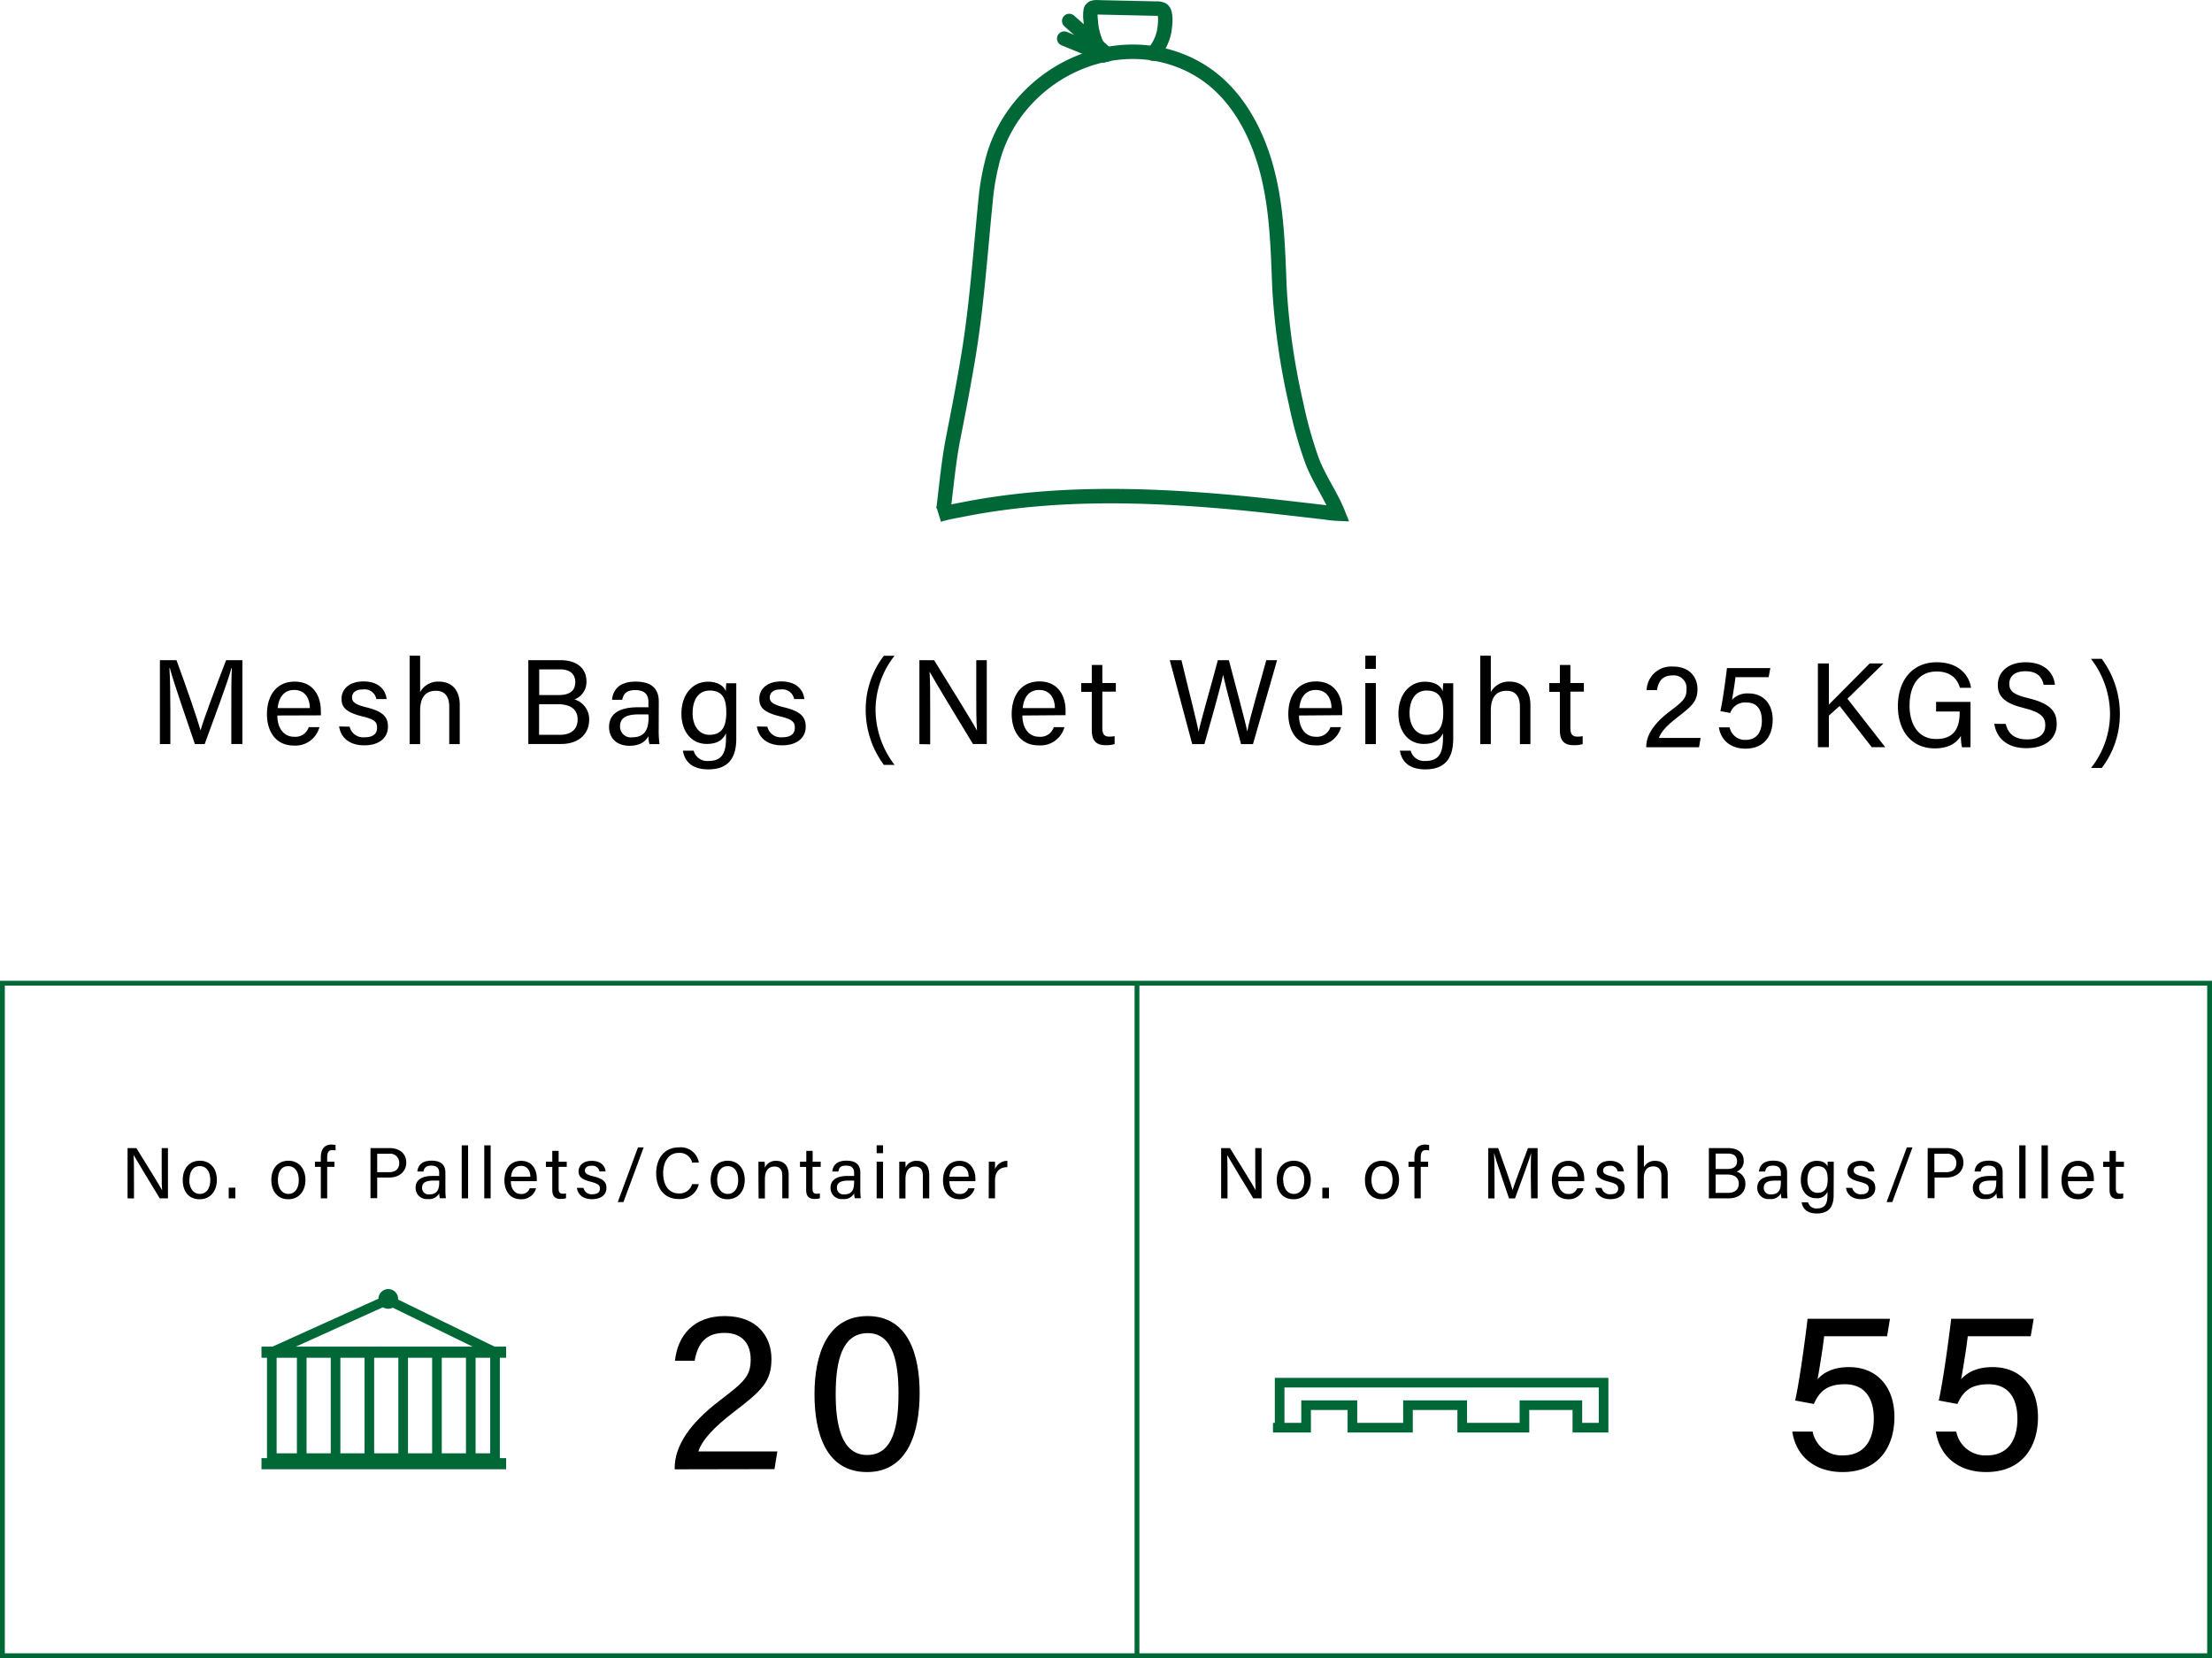 <svg xmlns="http://www.w3.org/2000/svg" viewBox="0 0 459 344.1"><defs><style>.cls-1,.cls-2,.cls-4{fill:none;stroke:#006837;stroke-miterlimit:10;}.cls-2{stroke-width:2px;}.cls-3{fill:#006837;}.cls-4{stroke-linecap:round;stroke-width:3px;}</style></defs><title>55</title><g id="Layer_2" data-name="Layer 2"><g id="Layer_1-2" data-name="Layer 1"><path d="M48,147c0-3.23,0-6.51.11-8.34h-.09c-.74,2.82-3.56,10.28-5.55,15.75H40.44c-1.51-4.45-4.42-12.81-5.2-15.78h-.08c.14,2,.19,5.87.19,8.85v6.93H33.18V137h3.44c2,5.4,4.39,12.36,5,14.58h0c.41-1.68,3.26-9.32,5.3-14.58H50.3v17.39H48Z"></path><path d="M57.55,148.48c0,2.58,1.31,4.41,3.46,4.41a2.91,2.91,0,0,0,3.06-2h2.21A5.14,5.14,0,0,1,61,154.72c-4,0-5.61-3.23-5.61-6.5,0-3.77,1.89-6.77,5.75-6.77,4.09,0,5.43,3.28,5.43,6a8.79,8.79,0,0,1,0,1Zm6.74-1.54c0-2.08-1.07-3.76-3.23-3.76s-3.21,1.55-3.44,3.76Z"></path><path d="M72.55,150.8a2.88,2.88,0,0,0,3.11,2.2c1.86,0,2.59-.8,2.59-2s-.58-1.73-3-2.32c-3.62-.88-4.38-2-4.38-3.71s1.32-3.56,4.58-3.56,4.6,1.89,4.77,3.66H78.1a2.48,2.48,0,0,0-2.75-2c-1.77,0-2.3.85-2.3,1.68s.52,1.42,2.84,2c3.85.92,4.61,2.2,4.61,4.08,0,2.22-1.76,3.84-4.91,3.84s-4.89-1.66-5.22-3.92Z"></path><path d="M87.18,136.07v7.55a4.24,4.24,0,0,1,3.95-2.17c2,0,4.27,1.11,4.27,4.88v8.09H93.22V146.7c0-2.16-.91-3.35-2.76-3.35-2.27,0-3.28,1.5-3.28,4.15v6.92H85V136.07Z"></path><path d="M109.63,137h6.67c3.68,0,5.39,1.94,5.39,4.35a3.83,3.83,0,0,1-2.49,3.79,4.29,4.29,0,0,1,3.06,4.16c0,3.28-2.5,5.09-5.79,5.09h-6.84Zm6.23,7.24c2.52,0,3.51-1,3.51-2.69s-1.11-2.64-3.15-2.64h-4.33v5.33Zm-4,8.25h4.3c2.18,0,3.7-1,3.7-3.19,0-1.89-1.21-3.16-4.14-3.16h-3.86Z"></path><path d="M136.68,151.66a20.57,20.57,0,0,0,.17,2.76h-2.09a6.75,6.75,0,0,1-.21-1.66c-.44.85-1.45,2-3.91,2-3,0-4.26-1.94-4.26-3.87,0-2.83,2.22-4.12,6-4.12h2.17v-1.08c0-1.12-.36-2.48-2.73-2.48-2.12,0-2.48,1.05-2.71,2H127c.16-1.75,1.24-3.77,4.89-3.76,3.09,0,4.81,1.27,4.81,4.15Zm-2.14-3.41h-2c-2.53,0-3.88.69-3.88,2.48a2.23,2.23,0,0,0,2.47,2.28c3,0,3.46-2.06,3.46-4.36Z"></path><path d="M152.78,153.28c0,4.06-1.68,6.38-5.82,6.38-3.84,0-5-2.16-5.25-3.88h2.23a2.9,2.9,0,0,0,3.12,2.13c2.88,0,3.59-1.83,3.59-4.75v-1c-.67,1.42-1.84,2.22-4,2.22-3.12,0-5.25-2.54-5.25-6.26,0-4.13,2.41-6.65,5.48-6.65,2.41,0,3.44,1.14,3.73,2,0-.58.08-1.42.1-1.68h2.07c0,.73,0,2.44,0,3.66ZM143.72,148c0,2.67,1.39,4.49,3.46,4.49,2.73,0,3.53-1.84,3.53-4.65s-.75-4.54-3.46-4.54C144.91,143.31,143.72,145.27,143.72,148Z"></path><path d="M159.23,150.8a2.87,2.87,0,0,0,3.1,2.2c1.86,0,2.6-.8,2.6-2s-.59-1.73-3-2.32c-3.62-.88-4.37-2-4.37-3.71s1.31-3.56,4.57-3.56,4.61,1.89,4.77,3.66h-2.11a2.49,2.49,0,0,0-2.75-2c-1.78,0-2.31.85-2.31,1.68s.52,1.42,2.85,2c3.84.92,4.61,2.2,4.61,4.08,0,2.22-1.76,3.84-4.92,3.84s-4.89-1.66-5.21-3.92Z"></path><path d="M185.63,136.08a18.19,18.19,0,0,0-3.95,11.18,18.9,18.9,0,0,0,3.95,11.47h-2.22a19.12,19.12,0,0,1-3.77-11.49,18.26,18.26,0,0,1,3.77-11.16Z"></path><path d="M190.78,154.42V137h3.05c2.5,4.07,7.92,12.72,8.9,14.61h0c-.17-2.23-.15-5-.15-7.82V137h2.18v17.39h-2.87c-2.3-3.77-7.95-13.08-9-15h0c.13,2,.13,4.93.13,8.07v7Z"></path><path d="M212.15,148.48c0,2.58,1.31,4.41,3.46,4.41a2.91,2.91,0,0,0,3.06-2h2.21a5.15,5.15,0,0,1-5.34,3.79c-4,0-5.61-3.23-5.61-6.5,0-3.77,1.9-6.77,5.76-6.77,4.08,0,5.42,3.28,5.42,6,0,.39,0,.71,0,1Zm6.74-1.54c0-2.08-1.07-3.76-3.24-3.76s-3.21,1.55-3.43,3.76Z"></path><path d="M224.36,141.75h2.19V138h2.19v3.74h2.8v1.79h-2.8V151c0,1.23.3,1.86,1.45,1.86a4.79,4.79,0,0,0,1.1-.1v1.65a5.91,5.91,0,0,1-1.89.23c-2,0-2.85-1-2.85-3.13v-7.93h-2.19Z"></path><path d="M247.39,154.42,242.73,137h2.43c1.35,5.7,3.23,12.89,3.55,14.88h0c.45-2.24,2.84-10.44,4-14.88H255c1,3.89,3.42,12.72,3.81,14.79h0c.56-3,3-11.21,3.95-14.79H265L260,154.42h-2.48c-1.06-4-3.29-12.29-3.72-14.37h0c-.52,2.59-2.76,10.38-3.88,14.37Z"></path><path d="M269.55,148.48c0,2.58,1.31,4.41,3.46,4.41a2.92,2.92,0,0,0,3.06-2h2.2a5.13,5.13,0,0,1-5.33,3.79c-4,0-5.61-3.23-5.61-6.5,0-3.77,1.9-6.77,5.75-6.77,4.09,0,5.43,3.28,5.43,6,0,.39,0,.71,0,1Zm6.74-1.54c0-2.08-1.07-3.76-3.24-3.76s-3.21,1.55-3.43,3.76Z"></path><path d="M283.31,136.07h2.19v2.74h-2.19Zm0,5.68h2.19v12.67h-2.19Z"></path><path d="M301.55,153.28c0,4.06-1.68,6.38-5.81,6.38-3.84,0-5-2.16-5.25-3.88h2.23a2.89,2.89,0,0,0,3.11,2.13c2.88,0,3.59-1.83,3.59-4.75v-1c-.67,1.42-1.83,2.22-4,2.22-3.12,0-5.24-2.54-5.24-6.26,0-4.13,2.41-6.65,5.47-6.65,2.42,0,3.45,1.14,3.73,2,0-.58.08-1.42.1-1.68h2.07c0,.73,0,2.44,0,3.66ZM292.49,148c0,2.67,1.39,4.49,3.46,4.49,2.73,0,3.53-1.84,3.53-4.65s-.75-4.54-3.46-4.54C293.68,143.31,292.49,145.27,292.49,148Z"></path><path d="M309.35,136.07v7.55a4.24,4.24,0,0,1,3.95-2.17c2,0,4.27,1.11,4.27,4.88v8.09h-2.18V146.7c0-2.16-.91-3.35-2.75-3.35-2.28,0-3.29,1.5-3.29,4.15v6.92h-2.19V136.07Z"></path><path d="M321.48,141.75h2.2V138h2.18v3.74h2.8v1.79h-2.8V151c0,1.23.3,1.86,1.45,1.86a4.74,4.74,0,0,0,1.1-.1v1.65a5.91,5.91,0,0,1-1.89.23c-2,0-2.84-1-2.84-3.13v-7.93h-2.2Z"></path><path d="M341.61,155.07v-.14c0-2.37,1.57-4.84,5-7.4,2.63-2,3.35-2.65,3.35-4.47a2.63,2.63,0,0,0-2.85-2.9c-2,0-2.93,1-3.28,3.05h-2.15a5.09,5.09,0,0,1,5.43-4.89c3.68,0,5.12,2.38,5.12,4.68,0,2.49-1.06,3.46-4.1,5.81-2.26,1.75-3.47,3.07-3.89,4.33h8.64l-.32,1.93Z"></path><path d="M367,140.53h-6.88c-.15,1.32-.56,3.81-.73,4.69a4.4,4.4,0,0,1,3.45-1.32c3,0,5,2.09,5,5.46,0,3.21-1.68,6-5.66,6-2.94,0-5.07-1.63-5.5-4.42h2.23a3.23,3.23,0,0,0,3.34,2.6c2.24,0,3.34-1.59,3.34-4,0-2.12-.88-3.75-3.16-3.75a3.21,3.21,0,0,0-3.39,2.16l-2.05-.38c.49-2.16,1.12-6.85,1.36-8.93h9Z"></path><path d="M377.22,137.68h2.28v8.53c1.3-1.34,5.71-5.71,8.46-8.53h2.87L383.35,145l7.85,10.06h-2.8l-6.67-8.56-2.23,2v6.55h-2.28Z"></path><path d="M408.89,155.07h-1.77a9.86,9.86,0,0,1-.22-2.36c-.76,1.24-2.26,2.59-5.4,2.59-5,0-7.68-3.8-7.68-8.75,0-5.21,2.86-9.12,8.1-9.12,4,0,6.59,2.19,7.08,5.3h-2.3c-.59-1.95-2-3.38-4.83-3.38-4,0-5.63,3.22-5.63,7.09,0,3.58,1.61,6.92,5.54,6.92s4.86-2.59,4.86-5.52v-.19h-4.89v-2h7.14Z"></path><path d="M416.21,150.23c.47,2.08,1.89,3.21,4.41,3.21,2.72,0,3.79-1.27,3.79-2.91s-.86-2.73-4.34-3.57c-4.1-1-5.52-2.4-5.52-4.84s1.9-4.69,5.78-4.69c4.14,0,5.85,2.39,6.08,4.68h-2.34c-.32-1.55-1.28-2.82-3.82-2.82-2.12,0-3.31,1-3.31,2.61s1,2.28,4,3c5,1.2,5.84,3.13,5.84,5.36,0,2.81-2.08,5-6.33,5s-6.26-2.39-6.62-5.06Z"></path><path d="M433.89,159.37a18.14,18.14,0,0,0,3.95-11.19,18.89,18.89,0,0,0-3.95-11.46h2.23a19.12,19.12,0,0,1,3.76,11.49,18.32,18.32,0,0,1-3.76,11.16Z"></path><path d="M140,304.91v-.26c0-4.52,3-9.19,9.41-14.06,5-3.82,6.36-5,6.36-8.49,0-3.13-1.66-5.5-5.41-5.5s-5.56,2-6.22,5.79h-4.08c.55-5.29,3.92-9.28,10.3-9.28,7,0,9.72,4.51,9.72,8.88,0,4.73-2,6.58-7.78,11-4.3,3.32-6.6,5.83-7.38,8.21H161.3l-.59,3.67Z"></path><path d="M190.83,289.08c0,7.73-2.21,16.4-10.93,16.4-8.53,0-10.89-8.11-10.89-16.18s2.57-16.19,11-16.19S190.83,281.08,190.83,289.08Zm-17.42.21c0,5.94,1,12.65,6.53,12.65s6.5-6.38,6.5-12.85c0-6-1-12.44-6.36-12.44S173.41,282.43,173.41,289.29Z"></path><path d="M391.58,277.3H378.52c-.28,2.52-1.06,7.24-1.37,8.92,1.32-1.47,3.36-2.52,6.54-2.52,5.71,0,9.41,4,9.41,10.37,0,6.08-3.2,11.41-10.77,11.41-5.57,0-9.61-3.09-10.43-8.4h4.23a6.12,6.12,0,0,0,6.34,4.94c4.25,0,6.35-3,6.35-7.64,0-4-1.68-7.12-6-7.12-3.78,0-5.33,1.58-6.44,4.09l-3.88-.72c.93-4.09,2.12-13,2.58-16.95h17.1Z"></path><path d="M421.38,277.3H408.32c-.28,2.52-1.06,7.24-1.38,8.92,1.33-1.47,3.37-2.52,6.55-2.52,5.71,0,9.4,4,9.4,10.37,0,6.08-3.2,11.41-10.76,11.41-5.58,0-9.61-3.09-10.43-8.4h4.23a6.12,6.12,0,0,0,6.34,4.94c4.25,0,6.35-3,6.35-7.64,0-4-1.68-7.12-6-7.12-3.78,0-5.33,1.58-6.44,4.09l-3.88-.72c.92-4.09,2.12-13,2.58-16.95H422Z"></path><path d="M26.47,248.68V238.25H28.3c1.5,2.44,4.75,7.63,5.34,8.76h0c-.1-1.34-.09-3-.09-4.69v-4.07h1.3v10.43H33.15c-1.38-2.26-4.77-7.84-5.43-9h0c.08,1.19.08,3,.08,4.85v4.17Z"></path><path d="M45,244.87c0,2.19-1.26,4-3.58,4s-3.5-1.68-3.5-4,1.29-4,3.58-4C43.65,240.9,45,242.48,45,244.87Zm-5.73,0c0,1.67.83,2.89,2.2,2.89s2.17-1.16,2.17-2.88-.77-2.89-2.2-2.89S39.31,243.15,39.31,244.88Z"></path><path d="M47.46,248.68v-2.21h1.38v2.21Z"></path><path d="M63.38,244.87c0,2.19-1.25,4-3.58,4-2.18,0-3.5-1.68-3.5-4s1.29-4,3.59-4C62,240.9,63.38,242.48,63.38,244.87Zm-5.72,0c0,1.67.83,2.89,2.19,2.89S62,246.61,62,244.89s-.78-2.89-2.2-2.89S57.66,243.15,57.66,244.88Z"></path><path d="M66.57,248.68v-6.53H65.35v-1.07h1.22v-.91c0-1.4.54-2.65,2.22-2.65a3.39,3.39,0,0,1,.84.1v1.12a2.87,2.87,0,0,0-.67-.07c-.78,0-1.07.47-1.07,1.58v.83h1.52v1.07H67.89v6.53Z"></path><path d="M76.88,238.25h4c2,0,3.42,1.13,3.42,3s-1.46,3.11-3.5,3.11H78.27v4.28H76.88Zm1.39,5h2.42c1.43,0,2.15-.7,2.15-1.91a1.85,1.85,0,0,0-2.09-1.91H78.27Z"></path><path d="M92.42,247a12.6,12.6,0,0,0,.1,1.65H91.27a4,4,0,0,1-.13-1,2.36,2.36,0,0,1-2.34,1.17,2.29,2.29,0,0,1-2.56-2.32c0-1.7,1.33-2.47,3.59-2.47h1.3v-.65c0-.67-.22-1.49-1.64-1.49-1.27,0-1.48.63-1.62,1.22H86.6c.1-1.05.75-2.26,2.93-2.25,1.86,0,2.89.76,2.89,2.49ZM91.14,245H89.91c-1.52,0-2.33.42-2.33,1.49a1.34,1.34,0,0,0,1.48,1.37c1.83,0,2.08-1.24,2.08-2.62Z"></path><path d="M95.81,248.68v-11h1.32v11Z"></path><path d="M100.49,248.68v-11h1.32v11Z"></path><path d="M106,245.12c0,1.55.79,2.65,2.08,2.65a1.77,1.77,0,0,0,1.84-1.18h1.32a3.1,3.1,0,0,1-3.2,2.27c-2.39,0-3.37-1.94-3.37-3.9,0-2.26,1.14-4.06,3.45-4.06,2.46,0,3.26,2,3.26,3.59,0,.23,0,.43,0,.63Zm4.05-.93c0-1.25-.64-2.25-1.94-2.25s-1.93.93-2.06,2.25Z"></path><path d="M113.29,241.08h1.31v-2.25h1.32v2.25h1.68v1.07h-1.68v4.46c0,.73.18,1.11.86,1.11a3.15,3.15,0,0,0,.67-.06v1a3.6,3.6,0,0,1-1.14.14c-1.18,0-1.71-.61-1.71-1.88v-4.76h-1.31Z"></path><path d="M121.07,246.51a1.72,1.72,0,0,0,1.86,1.32c1.12,0,1.56-.48,1.56-1.17s-.35-1-1.8-1.4c-2.18-.53-2.63-1.19-2.63-2.22s.79-2.14,2.74-2.14,2.77,1.13,2.87,2.19H124.4a1.49,1.49,0,0,0-1.65-1.17c-1.07,0-1.38.51-1.38,1s.31.85,1.7,1.18c2.31.55,2.77,1.32,2.77,2.45,0,1.33-1.06,2.3-3,2.3s-2.94-1-3.13-2.35Z"></path><path d="M128.19,249.45l4.2-11.35h1.18l-4.2,11.35Z"></path><path d="M145,245.73a4,4,0,0,1-4.15,3.09c-3.12,0-4.69-2.37-4.69-5.32s1.57-5.4,4.74-5.4a3.79,3.79,0,0,1,4.11,3.15h-1.39a2.63,2.63,0,0,0-2.77-2c-2.3,0-3.24,2.09-3.24,4.21s.89,4.2,3.3,4.2a2.67,2.67,0,0,0,2.7-1.93Z"></path><path d="M154.54,244.87c0,2.19-1.26,4-3.59,4-2.17,0-3.49-1.68-3.49-4s1.29-4,3.58-4C153.15,240.9,154.54,242.48,154.54,244.87Zm-5.73,0c0,1.67.83,2.89,2.2,2.89s2.17-1.16,2.17-2.88S152.41,242,151,242,148.81,243.15,148.81,244.88Z"></path><path d="M157.38,243c0-.66,0-1.33,0-1.92h1.28a10.37,10.37,0,0,1,.05,1.25,2.41,2.41,0,0,1,2.4-1.43c1.42,0,2.54.87,2.54,2.89v4.89h-1.32V244c0-1.15-.45-1.92-1.61-1.92-1.43,0-2,1.09-2,2.62v4h-1.31Z"></path><path d="M166,241.08h1.31v-2.25h1.32v2.25h1.67v1.07H168.6v4.46c0,.73.18,1.11.86,1.11a3.15,3.15,0,0,0,.67-.06v1a3.6,3.6,0,0,1-1.14.14c-1.18,0-1.71-.61-1.71-1.88v-4.76H166Z"></path><path d="M178.52,247a12.6,12.6,0,0,0,.1,1.65h-1.25a4,4,0,0,1-.13-1,2.37,2.37,0,0,1-2.35,1.17,2.29,2.29,0,0,1-2.55-2.32c0-1.7,1.33-2.47,3.59-2.47h1.3v-.65c0-.67-.22-1.49-1.64-1.49s-1.49.63-1.62,1.22H172.7c.1-1.05.74-2.26,2.93-2.25,1.86,0,2.89.76,2.89,2.49ZM177.24,245H176c-1.52,0-2.33.42-2.33,1.49a1.34,1.34,0,0,0,1.48,1.37c1.83,0,2.08-1.24,2.08-2.62Z"></path><path d="M181.91,237.67h1.32v1.64h-1.32Zm0,3.41h1.32v7.6h-1.32Z"></path><path d="M186.6,243c0-.66,0-1.33,0-1.92h1.28c0,.22.06,1,0,1.25a2.4,2.4,0,0,1,2.39-1.43c1.43,0,2.55.87,2.55,2.89v4.89h-1.32V244c0-1.15-.44-1.92-1.61-1.92-1.43,0-2,1.09-2,2.62v4H186.6Z"></path><path d="M197,245.12c0,1.55.79,2.65,2.08,2.65a1.75,1.75,0,0,0,1.84-1.18h1.32a3.09,3.09,0,0,1-3.2,2.27c-2.39,0-3.36-1.94-3.36-3.9,0-2.26,1.14-4.06,3.45-4.06s3.26,2,3.26,3.59a4.22,4.22,0,0,1,0,.63Zm4-.93c0-1.25-.64-2.25-1.94-2.25s-1.93.93-2.06,2.25Z"></path><path d="M205.18,243.15c0-1.07,0-1.67,0-2.07h1.29c0,.21,0,.81,0,1.55a2.7,2.7,0,0,1,2.56-1.73v1.31c-1.56,0-2.56.86-2.56,2.78v3.69h-1.31Z"></path><path d="M253.39,248.68V238.25h1.83c1.5,2.44,4.76,7.63,5.34,8.76h0c-.1-1.34-.09-3-.09-4.69v-4.07h1.31v10.43h-1.72c-1.38-2.26-4.77-7.84-5.43-9h0c.08,1.19.08,3,.08,4.85v4.17Z"></path><path d="M272,244.87c0,2.19-1.25,4-3.58,4s-3.49-1.68-3.49-4,1.29-4,3.58-4C270.58,240.9,272,242.48,272,244.87Zm-5.72,0c0,1.67.83,2.89,2.2,2.89s2.17-1.16,2.17-2.88-.78-2.89-2.2-2.89S266.24,243.15,266.24,244.88Z"></path><path d="M274.39,248.68v-2.21h1.38v2.21Z"></path><path d="M290.31,244.87c0,2.19-1.26,4-3.58,4s-3.5-1.68-3.5-4,1.29-4,3.58-4C288.93,240.9,290.31,242.48,290.31,244.87Zm-5.73,0c0,1.67.84,2.89,2.2,2.89s2.18-1.16,2.18-2.88-.78-2.89-2.21-2.89S284.58,243.15,284.58,244.88Z"></path><path d="M293.5,248.68v-6.53h-1.23v-1.07h1.23v-.91c0-1.4.53-2.65,2.21-2.65a3.33,3.33,0,0,1,.84.1v1.12a2.84,2.84,0,0,0-.66-.07c-.79,0-1.08.47-1.08,1.58v.83h1.53v1.07h-1.53v6.53Z"></path><path d="M317.65,244.24c0-1.94,0-3.91.06-5h0c-.45,1.69-2.14,6.17-3.34,9.45h-1.24c-.9-2.67-2.65-7.69-3.12-9.47h0c.08,1.21.11,3.52.11,5.31v4.16h-1.3V238.25h2.06c1.19,3.24,2.64,7.42,3,8.74h0c.24-1,2-5.59,3.18-8.74h2v10.43h-1.35Z"></path><path d="M323.35,245.12c0,1.55.79,2.65,2.08,2.65a1.74,1.74,0,0,0,1.83-1.18h1.33a3.1,3.1,0,0,1-3.2,2.27c-2.39,0-3.37-1.94-3.37-3.9,0-2.26,1.14-4.06,3.45-4.06s3.26,2,3.26,3.59c0,.23,0,.43,0,.63Zm4-.93c0-1.25-.65-2.25-1.95-2.25s-1.92.93-2.06,2.25Z"></path><path d="M332.35,246.51a1.72,1.72,0,0,0,1.86,1.32c1.12,0,1.56-.48,1.56-1.17s-.35-1-1.8-1.4c-2.18-.53-2.63-1.19-2.63-2.22s.79-2.14,2.75-2.14,2.76,1.13,2.86,2.19h-1.27a1.49,1.49,0,0,0-1.65-1.17c-1.07,0-1.38.51-1.38,1s.31.85,1.7,1.18c2.31.55,2.77,1.32,2.77,2.45,0,1.33-1.06,2.3-2.95,2.3s-2.93-1-3.13-2.35Z"></path><path d="M341.12,237.67v4.53a2.55,2.55,0,0,1,2.38-1.3c1.22,0,2.56.67,2.56,2.93v4.85h-1.31v-4.63c0-1.29-.55-2-1.65-2-1.37,0-2,.9-2,2.49v4.15h-1.31v-11Z"></path><path d="M354.6,238.25h4c2.21,0,3.23,1.16,3.23,2.61a2.28,2.28,0,0,1-1.49,2.27,2.57,2.57,0,0,1,1.84,2.5c0,2-1.5,3.05-3.48,3.05h-4.1Zm3.74,4.34c1.51,0,2.1-.6,2.1-1.62s-.66-1.58-1.89-1.58H356v3.2ZM356,247.54h2.58c1.31,0,2.22-.61,2.22-1.91,0-1.14-.72-1.9-2.48-1.9H356Z"></path><path d="M370.83,247a12.6,12.6,0,0,0,.1,1.65h-1.25a3.59,3.59,0,0,1-.13-1,2.37,2.37,0,0,1-2.35,1.17,2.3,2.3,0,0,1-2.56-2.32c0-1.7,1.34-2.47,3.6-2.47h1.29v-.65c0-.67-.21-1.49-1.63-1.49-1.27,0-1.49.63-1.63,1.22H365c.1-1.05.75-2.26,2.94-2.25,1.86,0,2.89.76,2.89,2.49ZM369.54,245h-1.23c-1.51,0-2.32.42-2.32,1.49a1.34,1.34,0,0,0,1.48,1.37c1.83,0,2.07-1.24,2.07-2.62Z"></path><path d="M380.49,248c0,2.44-1,3.82-3.49,3.82-2.31,0-3-1.29-3.15-2.32h1.33a1.74,1.74,0,0,0,1.87,1.27c1.73,0,2.16-1.09,2.16-2.84v-.62a2.32,2.32,0,0,1-2.38,1.34c-1.87,0-3.15-1.53-3.15-3.76,0-2.48,1.45-4,3.29-4,1.45,0,2.07.68,2.24,1.19,0-.35.05-.85.06-1h1.24c0,.44,0,1.46,0,2.19Zm-5.44-3.16c0,1.6.83,2.69,2.07,2.69,1.65,0,2.13-1.1,2.13-2.79s-.46-2.73-2.08-2.73C375.76,242,375.05,243.19,375.05,244.84Z"></path><path d="M384.35,246.51a1.74,1.74,0,0,0,1.87,1.32c1.11,0,1.55-.48,1.55-1.17s-.35-1-1.8-1.4c-2.17-.53-2.62-1.19-2.62-2.22s.79-2.14,2.74-2.14,2.77,1.13,2.87,2.19h-1.28a1.48,1.48,0,0,0-1.65-1.17c-1.06,0-1.38.51-1.38,1s.31.85,1.71,1.18c2.31.55,2.77,1.32,2.77,2.45,0,1.33-1.06,2.3-2.95,2.3s-2.94-1-3.13-2.35Z"></path><path d="M391.48,249.45l4.2-11.35h1.17l-4.19,11.35Z"></path><path d="M400,238.25h4c2,0,3.42,1.13,3.42,3s-1.47,3.11-3.51,3.11h-2.48v4.28H400Zm1.39,5h2.42c1.43,0,2.14-.7,2.14-1.91a1.85,1.85,0,0,0-2.09-1.91h-2.47Z"></path><path d="M415.56,247a12.6,12.6,0,0,0,.1,1.65H414.4a4.18,4.18,0,0,1-.12-1,2.38,2.38,0,0,1-2.35,1.17,2.3,2.3,0,0,1-2.56-2.32c0-1.7,1.34-2.47,3.6-2.47h1.29v-.65c0-.67-.21-1.49-1.63-1.49-1.27,0-1.49.63-1.63,1.22h-1.27c.1-1.05.75-2.26,2.94-2.25,1.86,0,2.89.76,2.89,2.49ZM414.27,245H413c-1.51,0-2.32.42-2.32,1.49a1.34,1.34,0,0,0,1.48,1.37c1.83,0,2.07-1.24,2.07-2.62Z"></path><path d="M419,248.68v-11h1.31v11Z"></path><path d="M423.63,248.68v-11h1.31v11Z"></path><path d="M429.1,245.12c0,1.55.79,2.65,2.08,2.65a1.74,1.74,0,0,0,1.83-1.18h1.33a3.1,3.1,0,0,1-3.2,2.27c-2.4,0-3.37-1.94-3.37-3.9,0-2.26,1.14-4.06,3.45-4.06s3.26,2,3.26,3.59c0,.23,0,.43,0,.63Zm4-.93c0-1.25-.65-2.25-1.95-2.25s-1.93.93-2.06,2.25Z"></path><path d="M436.42,241.08h1.32v-2.25h1.31v2.25h1.68v1.07h-1.68v4.46c0,.73.18,1.11.87,1.11a3.06,3.06,0,0,0,.66-.06v1a3.51,3.51,0,0,1-1.13.14c-1.19,0-1.71-.61-1.71-1.88v-4.76h-1.32Z"></path><rect class="cls-1" x="0.5" y="204.03" width="458" height="139.56"></rect><rect class="cls-2" x="56.4" y="280.61" width="46.32" height="21.98"></rect><polyline class="cls-2" points="56.4 280.61 80.44 269.74 102.72 280.61"></polyline><line class="cls-2" x1="62.61" y1="280.61" x2="62.61" y2="302.59"></line><line class="cls-2" x1="69.63" y1="280.61" x2="69.63" y2="302.59"></line><line class="cls-2" x1="76.64" y1="280.61" x2="76.64" y2="302.59"></line><line class="cls-2" x1="83.66" y1="280.61" x2="83.66" y2="302.59"></line><line class="cls-2" x1="90.67" y1="280.61" x2="90.67" y2="302.59"></line><line class="cls-2" x1="97.69" y1="280.61" x2="97.69" y2="302.59"></line><circle class="cls-3" cx="80.57" cy="269.55" r="2.05"></circle><rect class="cls-3" x="54.26" y="302.59" width="50.77" height="2.31"></rect><rect class="cls-3" x="54.26" y="279.45" width="50.77" height="2.31"></rect><polyline class="cls-2" points="265.53 296.27 265.53 286.93 332.75 286.93 332.75 296.27 327.31 296.27 327.31 291.6 316.33 291.6 316.33 296.27 303.42 296.27 303.42 291.6 292.16 291.6 292.16 296.27 280.63 296.27 280.63 291.6 271.02 291.6 271.02 296.27 264.15 296.27"></polyline><line class="cls-1" x1="235.93" y1="204.03" x2="235.93" y2="343.6"></line><path class="cls-4" d="M277.69,106.6a24.16,24.16,0,0,1-2.8-.29c-7.05-.8-14.09-1.67-21.16-2.26-17.85-1.51-35.5-1.84-53.17,1.53-1.89.39-3.9.69-5.75,1.26.75-.23,1-1.17,1.07-2,.57-4.59,1-9.24,1.88-13.77,1.09-5.51,2.15-11,3.08-16.57,1.84-10.9,2.55-21.76,3.66-32.73a51.21,51.21,0,0,1,1.7-9.36c5-17,24.91-26.94,41.14-18.75l1,.55C256.2,18.66,260.7,27,262.92,35.44c2.09,8,2.25,16.19,2.58,24.35a144,144,0,0,0,3.45,24,87.67,87.67,0,0,0,3.25,11.66C273.65,99.37,276.19,102.81,277.69,106.6Z"></path><path class="cls-4" d="M239.26,11.13a9.69,9.69,0,0,0,2.31-4.62c.17-1,.59-3.95-.41-4.51A2.33,2.33,0,0,0,240,1.79l-11.68-.26c-.63,0-1.44-.15-1.83.33a.73.73,0,0,0-.16.33,6.72,6.72,0,0,0,0,2.05,13.91,13.91,0,0,0,1.37,5.3,13.19,13.19,0,0,0,1,1.7l.19.25"></path><polyline class="cls-4" points="229.72 11.31 227.72 9.54 221.87 4.35"></polyline><polyline class="cls-4" points="229.17 11.43 228.71 11.24 228.71 11.23 220.83 8.01"></polyline></g></g></svg>